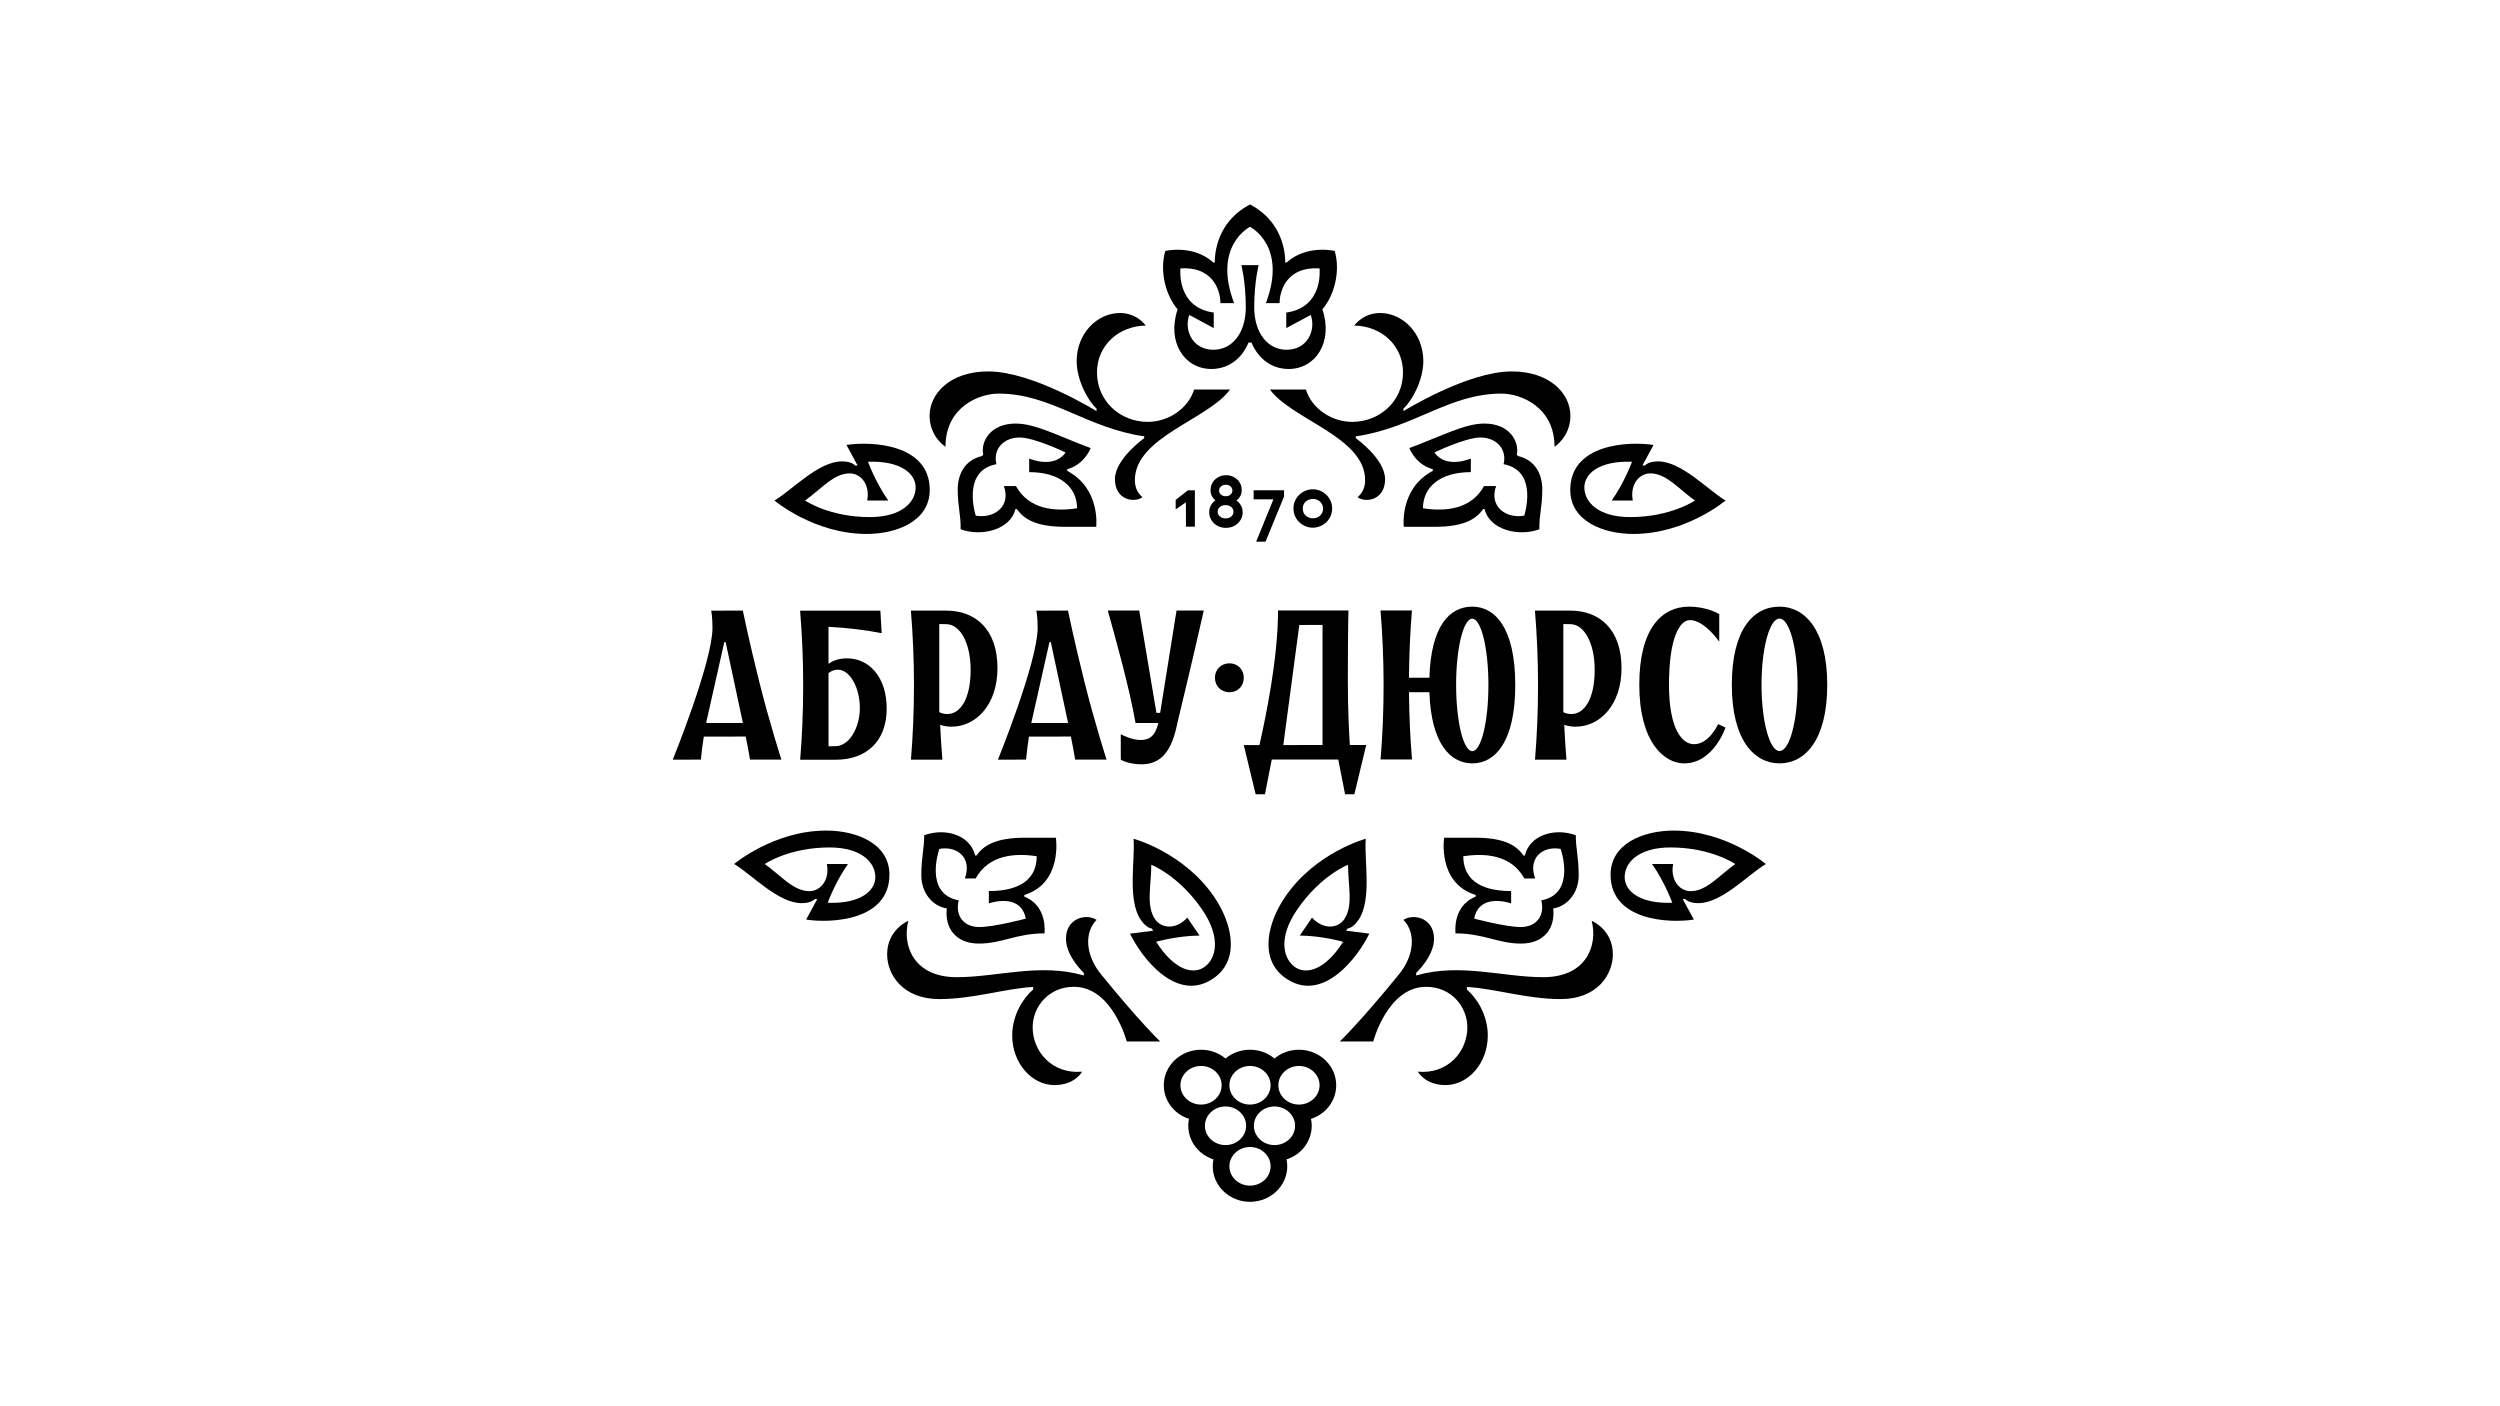 <?xml version="1.0" encoding="utf-8"?>
<!-- Generator: Adobe Illustrator 16.0.0, SVG Export Plug-In . SVG Version: 6.00 Build 0)  -->
<!DOCTYPE svg PUBLIC "-//W3C//DTD SVG 1.1//EN" "http://www.w3.org/Graphics/SVG/1.1/DTD/svg11.dtd">
<svg version="1.1" id="Layer_1" xmlns="http://www.w3.org/2000/svg" xmlns:xlink="http://www.w3.org/1999/xlink" x="0px" y="0px"
	 width="1920px" height="1080px" viewBox="0 0 1920 1080" enable-background="new 0 0 1920 1080" xml:space="preserve">
<polygon points="910.787,404.48 917.669,404.477 917.659,376.565 912.294,376.568 902.919,383.888 902.923,391.204 910.78,385.782 
	"/>
<g>
	<defs>
		<rect id="SVGID_1_" width="1920" height="1080"/>
	</defs>
	<clipPath id="SVGID_2_">
		<use xlink:href="#SVGID_1_"  overflow="visible"/>
	</clipPath>
	<path clip-path="url(#SVGID_2_)" d="M930.021,387.995c-0.921,1.572-1.354,3.362-1.353,5.367c0.001,1.68,0.328,3.251,0.978,4.715
		c0.651,1.462,1.573,2.763,2.711,3.846c1.139,1.083,2.494,1.952,4.067,2.546c1.572,0.595,3.25,0.92,5.095,0.92
		c1.842-0.001,3.521-0.328,5.092-0.924c1.573-0.596,2.928-1.465,4.065-2.549c1.138-1.083,2.059-2.331,2.708-3.795
		c0.65-1.463,0.975-3.034,0.974-4.715c-0.001-2.006-0.489-3.794-1.411-5.365c-0.922-1.571-2.061-2.818-3.416-3.739l0.324-0.162
		c1.031-0.705,1.897-1.736,2.656-3.091c0.758-1.355,1.136-2.926,1.136-4.662c-0.001-1.571-0.273-3.033-0.869-4.442
		c-0.597-1.409-1.41-2.602-2.494-3.632c-1.085-1.028-2.331-1.842-3.795-2.436c-1.465-0.597-3.091-0.92-4.824-0.92
		c-1.735,0.001-3.361,0.326-4.823,0.924c-1.464,0.596-2.711,1.41-3.794,2.439c-1.083,1.031-1.896,2.277-2.491,3.686
		c-0.597,1.41-0.866,2.929-0.865,4.5c0.001,1.733,0.38,3.306,1.14,4.661c0.758,1.354,1.627,2.382,2.602,3.087
		C932.079,385.176,930.941,386.423,930.021,387.995 M937.55,373.739c0.866-0.922,2.112-1.41,3.738-1.411l0.163-0.054
		c1.626-0.001,2.872,0.486,3.741,1.407c0.867,0.921,1.301,1.951,1.301,3.035c0,0.542-0.109,1.083-0.325,1.572
		c-0.217,0.488-0.541,0.976-0.974,1.409c-0.435,0.434-0.976,0.76-1.626,1.031c-0.651,0.27-1.356,0.38-2.168,0.38
		c-0.814,0.001-1.571-0.108-2.221-0.378c-0.652-0.271-1.193-0.597-1.627-1.03c-0.435-0.433-0.76-0.866-0.976-1.354
		c-0.217-0.488-0.327-1.03-0.327-1.571C936.248,375.69,936.682,374.661,937.55,373.739 M936.851,389.402
		c1.138-0.977,2.6-1.465,4.39-1.466c1.788,0,3.252,0.487,4.39,1.463c1.138,0.975,1.68,2.167,1.68,3.629
		c0.001,1.464-0.539,2.657-1.677,3.634c-1.132,0.971-2.587,1.456-4.363,1.462c-1.775-0.005-3.232-0.489-4.364-1.459
		c-1.139-0.975-1.734-2.168-1.735-3.632C935.171,391.571,935.714,390.378,936.851,389.402"/>
	<polygon clip-path="url(#SVGID_2_)" points="986.165,376.539 962.806,376.548 962.809,383.485 977.985,383.479 964.719,416.002 
		971.927,416 986.167,381.308 	"/>
	<path clip-path="url(#SVGID_2_)" d="M1002.543,404.118c1.79,0.758,3.688,1.137,5.691,1.136c2.006-0.001,3.903-0.381,5.69-1.141
		c1.79-0.758,3.361-1.789,4.715-3.09c1.354-1.302,2.438-2.819,3.25-4.608c0.812-1.79,1.191-3.74,1.19-5.854v-0.055
		c-0.001-2.114-0.382-4.063-1.194-5.852c-0.814-1.789-1.899-3.36-3.254-4.659c-1.356-1.302-2.928-2.33-4.718-3.089
		c-1.788-0.758-3.686-1.136-5.69-1.135s-3.901,0.38-5.691,1.14c-1.787,0.76-3.358,1.789-4.714,3.092
		c-1.353,1.3-2.438,2.872-3.25,4.662c-0.812,1.789-1.19,3.739-1.189,5.853c0.001,2.114,0.381,4.066,1.195,5.853
		c0.812,1.788,1.898,3.359,3.254,4.66C999.184,402.331,1000.755,403.361,1002.543,404.118 M1001.129,387.589
		c0.379-0.922,0.921-1.681,1.625-2.332c0.705-0.65,1.517-1.138,2.492-1.517c0.976-0.381,2.005-0.544,3.088-0.544
		c1.086-0.001,2.114,0.162,3.036,0.541c0.921,0.379,1.735,0.867,2.44,1.516c0.705,0.65,1.246,1.463,1.68,2.385
		c0.436,0.921,0.652,1.95,0.653,3.035c0,1.083-0.217,2.06-0.651,2.981c-0.433,0.921-0.974,1.679-1.678,2.331
		c-0.705,0.65-1.518,1.139-2.439,1.518c-0.921,0.379-1.949,0.543-3.035,0.544c-1.083,0-2.112-0.163-3.088-0.542
		c-0.977-0.378-1.788-0.866-2.493-1.516c-0.705-0.651-1.248-1.408-1.627-2.33c-0.381-0.921-0.599-1.897-0.599-2.98v-0.109
		C1000.533,389.486,1000.749,388.51,1001.129,387.589"/>
	<path clip-path="url(#SVGID_2_)" d="M997.604,806.193c-7.04,0-13.641,2.406-18.802,6.742c-5.162-4.336-11.763-6.742-18.803-6.742
		c-7.041,0-13.642,2.406-18.803,6.742c-5.16-4.336-11.761-6.742-18.801-6.742c-15.772,0-28.604,12.235-28.604,27.276
		c0,11.937,7.972,22.152,19.349,25.827c-0.364,1.733-0.546,3.498-0.546,5.286c0,11.94,7.972,22.157,19.353,25.829
		c-0.367,1.742-0.552,3.516-0.552,5.312c0,15.04,12.832,27.276,28.604,27.276s28.604-12.236,28.604-27.276
		c0-1.798-0.186-3.571-0.552-5.312c11.382-3.672,19.354-13.887,19.354-25.829c0-1.788-0.183-3.553-0.546-5.286
		c11.377-3.675,19.348-13.891,19.348-25.827C1026.207,818.429,1013.375,806.193,997.604,806.193 M960,818.648
		c8.727,0,15.826,6.655,15.826,14.834s-7.1,14.833-15.826,14.833c-8.728,0-15.827-6.654-15.827-14.833S951.272,818.648,960,818.648
		 M906.57,833.482c0-8.179,7.099-14.834,15.826-14.834c8.726,0,15.825,6.655,15.825,14.834s-7.099,14.833-15.825,14.833
		C913.669,848.315,906.57,841.661,906.57,833.482 M925.373,864.597c0-8.179,7.099-14.833,15.825-14.833
		c8.727,0,15.826,6.654,15.826,14.833s-7.099,14.833-15.826,14.833C932.472,879.43,925.373,872.775,925.373,864.597 M960,910.568
		c-8.728,0-15.827-6.654-15.827-14.833s7.099-14.833,15.827-14.833c8.727,0,15.826,6.654,15.826,14.833S968.727,910.568,960,910.568
		 M978.803,879.43c-8.728,0-15.826-6.654-15.826-14.833s7.099-14.833,15.826-14.833c8.727,0,15.824,6.654,15.824,14.833
		S987.529,879.43,978.803,879.43 M997.604,848.315c-8.728,0-15.826-6.654-15.826-14.833s7.099-14.834,15.826-14.834
		c8.727,0,15.825,6.655,15.825,14.834S1006.331,848.315,997.604,848.315"/>
	<path clip-path="url(#SVGID_2_)" d="M1222.406,707.172c4.902,19.078-4.223,43.298-37.099,43.298
		c-31.628,0-63.749-11.095-97.699-1.304v-2c0,0,13.737-12.666,13.737-26.194c0-15.565-15.162-19.805-23.534-14.509
		c9.241,9.242,9.039,26.537-3.479,41.918c-30.203,37.115-45.391,51.482-45.391,51.482h25.696c0,0,11.045-41.994,40.541-41.994
		c19.503,0,31.736,15.298,31.736,31.174c0,18.457-14.899,36.124-37.979,34.002c0,0,5.389,10.298,21.323,10.298
		c16.924,0,32.356-16.366,32.356-38.103c0-16.026-8.807-29.156-16.036-35.254v-2.001c21.229,1.14,45.979,9.309,71.979,9.309
		c28.291,0,40.118-18.919,40.118-34.419C1238.678,713.875,1222.406,707.172,1222.406,707.172"/>
	<path clip-path="url(#SVGID_2_)" d="M1212.441,672.193c0,12.89-7.925,23.557-19.597,25.521c1.714,14.286-6.286,26.96-24.666,26.96
		c-17.569,0-28.828-7.841-50.328-7.841c0,0-2.834-21,15.485-28.202v-1.292c-29.652-9.089-24.25-43.975-24.25-43.975h23.726
		c23.711,0,32.149,6.6,37.274,13.664h1c3.875-16.064,23.25-21.397,39.112-15.562
		C1210.198,651.833,1212.441,658.464,1212.441,672.193 M1198.586,651.949c-14-2.485-25.25,7.015-19.604,22.72h-8.284
		c-9.946-18.038-29.779-19.705-46.896-17.065c0,16.193,11.039,26.729,36.754,26.729v9.48c0,0-24.372-8.813-28.372,11.687
		c0,0,24.235,6.464,35.739,6.464c12.163,0,18.663-8.875,15.788-20.5C1210.877,686.464,1198.586,651.949,1198.586,651.949"/>
	<path clip-path="url(#SVGID_2_)" d="M1285.457,637.891c40.295,0,70.73,25.669,70.73,25.669
		c-13.301,7.827-33.727,30.068-51.849,30.068c-7.784,0-10.013-3.166-10.013-3.166h-2l8.557,15.774
		c-19.172,2.978-63.959,0.866-63.959-34.505C1236.924,647.964,1261.836,637.891,1285.457,637.891 M1247.741,673.555
		c0,10.659,11.345,20.659,36.595,19.784c0,0-5.588-15.482-15.559-29.779h16.178c-2.369,12.571,5.148,20.846,13.4,20.846
		c12.313,0,21.563-11.723,34.316-20.846c0,0-18.525-12.721-49.72-12.721C1257.936,650.839,1247.741,662.791,1247.741,673.555"/>
	<path clip-path="url(#SVGID_2_)" d="M933.045,750.557c-28.822,21.403-56.505-15.415-65.192-33.525l17.814-2.268l-1.16-1.701
		c0,0-3.872,0.019-8.383-6.602c-10.506-15.415-4.223-46.249-5.556-62.299c0,0,38.558,10.356,61.917,44.632
		C946.178,708.887,952.411,736.174,933.045,750.557 M923.387,698.761c-18.083-26.535-39.188-34.596-39.188-34.596
		c-0.041,16.369-4.23,31.331,2.908,41.806c4.783,7.019,15.884,8.406,24.753-1.217l9.378,13.762
		c-17.429,0.171-33.284,4.787-33.284,4.787c13.924,22.007,28.649,25.604,37.334,19.154
		C934.059,735.944,937.888,720.039,923.387,698.761"/>
	<path clip-path="url(#SVGID_2_)" d="M986.989,688.794c23.358-34.275,61.918-44.632,61.918-44.632
		c-1.334,16.051,4.948,46.885-5.557,62.3c-4.512,6.619-8.384,6.601-8.384,6.601l-1.159,1.701l17.813,2.268
		c-8.688,18.11-36.371,54.93-65.191,33.525C967.062,736.174,973.296,708.887,986.989,688.794 M994.187,742.457
		c8.685,6.45,23.409,2.853,37.334-19.155c0,0-15.855-4.615-33.284-4.786l9.378-13.762c8.869,9.623,19.97,8.235,24.753,1.217
		c7.139-10.475,2.949-25.437,2.907-41.806c0,0-21.104,8.061-39.187,34.596C981.586,720.039,985.415,735.943,994.187,742.457"/>
	<path clip-path="url(#SVGID_2_)" d="M697.594,707.172c-4.903,19.078,4.222,43.298,37.098,43.298
		c31.628,0,63.749-11.095,97.699-1.304v-2c0,0-13.737-12.666-13.737-26.194c0-15.565,15.162-19.805,23.534-14.509
		c-9.241,9.242-9.038,26.537,3.478,41.918c30.203,37.115,45.391,51.482,45.391,51.482H865.36c0,0-11.044-41.994-40.541-41.994
		c-19.502,0-31.735,15.298-31.735,31.174c0,18.457,14.899,36.124,37.979,34.002c0,0-5.388,10.298-21.323,10.298
		c-16.924,0-32.356-16.366-32.356-38.103c0-16.026,8.806-29.156,16.036-35.254v-2.001c-21.229,1.14-45.979,9.309-71.979,9.309
		c-28.291,0-40.118-18.919-40.118-34.419C681.323,713.875,697.594,707.172,697.594,707.172"/>
	<path clip-path="url(#SVGID_2_)" d="M709.802,641.466c15.863-5.835,35.238-0.502,39.113,15.562h1
		c5.125-7.064,13.563-13.664,37.274-13.664h23.726c0,0,5.402,34.886-24.25,43.975v1.292c18.318,7.202,15.485,28.203,15.485,28.203
		c-21.5,0-32.759,7.84-50.328,7.84c-18.38,0-26.38-12.674-24.666-26.96c-11.672-1.964-19.597-12.63-19.597-25.521
		C707.559,658.464,709.802,651.834,709.802,641.466 M736.29,691.464c-2.875,11.625,3.625,20.5,15.788,20.5
		c11.504,0,35.739-6.464,35.739-6.464c-4-20.5-28.373-11.687-28.373-11.687v-9.48c25.716,0,36.755-10.536,36.755-26.73
		c-17.117-2.639-36.951-0.972-46.897,17.066h-8.283c5.646-15.705-5.604-25.205-19.604-22.72
		C721.415,651.949,709.123,686.464,736.29,691.464"/>
	<path clip-path="url(#SVGID_2_)" d="M683.076,671.731c0,35.371-44.786,37.482-63.958,34.505l8.556-15.774h-2
		c0,0-2.23,3.166-10.013,3.166c-18.121,0-38.547-22.242-51.849-30.068c0,0,30.436-25.669,70.731-25.669
		C658.165,637.891,683.076,647.964,683.076,671.731 M637.048,650.839c-31.194,0-49.719,12.721-49.719,12.721
		c12.752,9.123,22.002,20.846,34.316,20.846c8.252,0,15.77-8.274,13.4-20.846h16.177c-9.969,14.297-15.557,29.779-15.557,29.779
		c25.25,0.875,36.593-9.125,36.593-19.784C672.258,662.791,662.064,650.839,637.048,650.839"/>
	<path clip-path="url(#SVGID_2_)" d="M1184.477,375.771c0-10.625-4.731-22.271-18.597-25.521l-1-1
		c2.115-10.375-5.676-23.96-24.926-23.96c-14.959,0-32.084,9.293-57.584,18.835c0,0,4.604,12.625,18,16.208v1.292
		c-25.833,13.667-22.25,42.975-22.25,42.975h23.727c23.71,0,32.148-6.6,37.273-13.664h1c3.875,16.064,26.25,21.398,42.113,15.563
		C1181.995,395.125,1184.477,389.5,1184.477,375.771 M1170.62,396.015c-14,2.485-27.25-7.015-21.604-22.719h-9.282
		c-9.946,18.038-29.779,19.704-46.896,17.065c0-16.194,12.95-27.759,36.754-27.759V352.15c0,0-18.871,8.349-27.97-4.651
		c0,0,23.833-11.5,35.337-11.5c12.162,0,20.662,8.875,17.787,20.5C1181.912,361.5,1170.62,396.015,1170.62,396.015"/>
	<path clip-path="url(#SVGID_2_)" d="M1254.492,410.073c40.295,0,70.73-25.669,70.73-25.669
		c-13.302-7.826-33.728-30.068-51.849-30.068c-7.784,0-10.013,3.166-10.013,3.166h-2l8.556-15.775
		c-19.172-2.977-63.958-0.866-63.958,34.505C1205.959,400,1230.87,410.073,1254.492,410.073 M1216.776,374.409
		c0-10.659,11.344-20.659,36.594-19.784c0,0-5.588,15.482-15.558,29.779h16.178c-2.37-12.571,5.148-20.846,13.399-20.846
		c12.314,0,21.564,11.723,34.316,20.846c0,0-18.524,12.721-49.719,12.721C1226.971,397.125,1216.776,385.173,1216.776,374.409"/>
	<path clip-path="url(#SVGID_2_)" d="M1160.99,285.258c-34.091,0-83.12,30.492-83.12,30.492v-2c6.417-5.583,15.25-21.75,15.25-36.42
		c0-20.996-15.463-36.945-33.304-36.945c-7.928,0-14.987,3.574-19.805,9.661c20.75,0.261,37.496,15.156,37.496,35.97
		c0,22.234-18.006,37.984-38.983,37.984c-15.904,0-31-10.166-35.595-24.809h-27.599c16.789,23.059,73.091,36.476,73.091,69.552
		c0,5.983-2.326,10.185-5.851,13.116c6.424,4.641,21.173,2.14,21.173-13.852c0-15.507-22.499-31.507-22.499-31.507v-1.375
		c44.75-6.5,71.517-32.834,111.861-32.834c14.764,0,40.769,10.104,40.769,40.842c0,0,12.199-7.633,12.199-23.797
		C1206.074,302.375,1190.448,285.258,1160.99,285.258"/>
	<path clip-path="url(#SVGID_2_)" d="M737.767,406.499c15.863,5.834,38.238,0.501,42.113-15.563h1
		c5.125,7.064,13.563,13.664,37.274,13.664h23.726c0,0,3.583-29.308-22.25-42.975v-1.292c13.396-3.583,18-16.208,18-16.208
		c-25.5-9.542-42.625-18.835-57.583-18.835c-19.25,0-27.042,13.585-24.926,23.96l-1,1c-13.866,3.25-18.597,14.896-18.597,25.521
		C735.523,389.5,738.004,395.125,737.767,406.499 M765.254,356.5c-2.875-11.625,5.625-20.5,17.788-20.5
		c11.504,0,35.337,11.5,35.337,11.5c-9.1,13-27.97,4.65-27.97,4.65v10.452c23.803,0,36.754,11.565,36.754,27.759
		c-17.117,2.639-36.951,0.972-46.896-17.066h-9.284c5.646,15.705-7.604,25.205-21.604,22.72
		C749.379,396.015,738.087,361.5,765.254,356.5"/>
	<path clip-path="url(#SVGID_2_)" d="M714.041,376.232c0-35.371-44.787-37.482-63.959-34.504l8.556,15.774h-2
		c0,0-2.229-3.166-10.012-3.166c-18.122,0-38.548,22.242-51.849,30.068c0,0,30.436,25.669,70.731,25.669
		C689.129,410.073,714.041,400,714.041,376.232 M668.013,397.125c-31.195,0-49.72-12.721-49.72-12.721
		c12.753-9.123,22.003-20.845,34.317-20.845c8.251,0,15.769,8.274,13.4,20.845h16.177c-9.97-14.297-15.558-29.779-15.558-29.779
		c25.25-0.875,36.594,9.125,36.594,19.784C703.223,385.173,693.029,397.125,668.013,397.125"/>
	<path clip-path="url(#SVGID_2_)" d="M759.009,285.258c34.092,0,83.12,30.492,83.12,30.492v-2c-6.416-5.583-15.25-21.75-15.25-36.42
		c0-20.996,15.463-36.945,33.304-36.945c7.928,0,14.988,3.574,19.806,9.661c-20.752,0.261-37.497,15.156-37.497,35.97
		c0,22.234,18.006,37.984,38.984,37.984c15.903,0,31-10.166,35.594-24.809h27.599c-16.79,23.059-73.091,36.476-73.091,69.552
		c0,5.983,2.325,10.185,5.85,13.116c-6.424,4.641-21.173,2.14-21.173-13.852c0-15.507,22.499-31.507,22.499-31.507v-1.375
		c-44.75-6.5-71.516-32.834-111.86-32.834c-14.765,0-40.77,10.104-40.77,40.842c0,0-12.199-7.633-12.199-23.797
		C713.925,302.375,729.551,285.258,759.009,285.258"/>
	<path clip-path="url(#SVGID_2_)" d="M1025.069,192.741c0,0-21.279-5.241-37.003,8.907h-1c0-13.315-5.414-33.315-27.067-44.648
		c-21.653,11.333-27.066,31.333-27.066,44.648h-1c-15.724-14.148-37.004-8.907-37.004-8.907
		c-4.693,16.384,0.807,34.759,9.476,44.828c-8.5,25.25,5.331,45.806,25.834,45.806c21.622,0,28.584-20.279,28.584-20.279h2.353
		c0,0,6.962,20.279,28.584,20.279c20.503,0,34.333-20.556,25.833-45.806C1024.264,227.5,1029.764,209.125,1025.069,192.741
		 M987.847,240.067v11.912l18.792-10.104c4.25,11.875-2.625,26.739-18.506,26.739c-14.25,0-24.892-12.489-24.892-32.745
		c0-19.114,3.392-32.267,3.392-32.267h-13.265c0,0,3.391,13.153,3.391,32.267c0,20.256-10.641,32.745-24.891,32.745
		c-15.881,0-22.756-14.864-18.506-26.739l18.792,10.104v-11.912c-29.043-4.095-25.556-33.942-25.556-33.942
		c24.416-1.625,30.68,16.25,30.68,26.68h10.523C931.014,188.625,960,174.188,960,174.188s28.987,14.438,12.2,58.618h10.523
		c0-10.43,6.264-28.305,30.68-26.68C1013.402,206.125,1016.89,235.973,987.847,240.067"/>
	<path clip-path="url(#SVGID_2_)" d="M570.489,468.918c0,0-24.309,0.057-24.301,0.081c0,0,1,4.668,1,13.158
		c0,26.251-30.508,101.248-30.508,101.248l21.606-0.009c0.498-5.628,1.268-11.57,2.229-17.703l32.198-0.013
		c1.473,7.311,2.648,13.57,3.268,17.703l24.142-0.01c0,0-8.833-27.123-17.123-60.228
		C575.151,491.803,570.489,468.918,570.489,468.918 M542.296,555.283l13.979-62.193h1l13.293,62.182L542.296,555.283z"/>
	<path clip-path="url(#SVGID_2_)" d="M820.218,468.918c0,0-24.309,0.057-24.301,0.081c0,0,0.999,4.668,0.999,13.158
		c0,26.251-30.507,101.248-30.507,101.248l21.605-0.009c0.499-5.628,1.269-11.57,2.229-17.703l32.199-0.013
		c1.473,7.311,2.647,13.57,3.267,17.703l24.142-0.01c0,0-8.832-27.123-17.122-60.228
		C824.879,491.803,820.218,468.918,820.218,468.918 M792.025,555.283l13.979-62.193h1l13.293,62.182L792.025,555.283z"/>
	<path clip-path="url(#SVGID_2_)" d="M1366.658,465.906c-20.208,0.008-36.613,17.673-36.613,60.045
		c0,42.647,17.316,60.328,36.662,60.32c19.344-0.007,36.613-17.673,36.613-60.35C1403.32,483.579,1386.004,465.897,1366.658,465.906
		 M1366.702,576.81c-7.64,0.003-13.843-22.771-13.854-50.869c-0.011-28.096,6.174-50.876,13.814-50.879s13.844,22.771,13.854,50.869
		C1380.527,554.026,1374.343,576.807,1366.702,576.81"/>
	<path clip-path="url(#SVGID_2_)" d="M1206.062,468.955l-27.221,0.01c1.541,18.545,2.361,37.671,2.368,57.232
		c0.008,19.561-0.796,38.688-2.323,57.234l24.142-0.01c-0.729-8.781-1.292-17.696-1.688-26.723c2.396,0.773,5.344,1.404,8.611,1.404
		c18.908,0,35.395-16.828,35.383-45.047C1245.322,483.247,1228.342,468.946,1206.062,468.955 M1206.842,548.375
		c-2.971,0-5.092-0.828-6.2-1.437V479.28c2.487,0.015,5.297,0.076,5.297,0.076c10.468-0.004,18.785,13.977,18.785,35.19
		C1224.724,536.667,1216.859,548.375,1206.842,548.375"/>
	<path clip-path="url(#SVGID_2_)" d="M726.787,468.955l-27.221,0.01c1.542,18.545,2.361,37.671,2.369,57.232
		c0.007,19.561-0.797,38.688-2.324,57.234l24.142-0.01c-0.729-8.781-1.292-17.696-1.688-26.723c2.396,0.773,5.343,1.404,8.611,1.404
		c18.907,0,35.393-16.828,35.383-45.047C766.047,483.247,749.066,468.946,726.787,468.955 M727.566,548.375
		c-2.97,0-5.091-0.828-6.2-1.437V479.28c2.488,0.015,5.297,0.076,5.297,0.076c10.468-0.004,18.785,13.977,18.785,35.19
		C745.448,536.667,737.583,548.375,727.566,548.375"/>
	<path clip-path="url(#SVGID_2_)" d="M650.54,505.619c-5.677,0.003-10.434,1.367-14.251,4.234l-0.011-28.467
		c15.517,0.8,29.802,2.697,40.854,4.926l-1.007-17.337L614.477,469c1.541,18.545,2.361,37.671,2.369,57.232
		c0.008,19.561-0.797,38.688-2.324,57.234l27.703-0.012c22.279-0.009,38.768-13.413,38.757-39.241
		C680.973,519.759,667.343,505.611,650.54,505.619 M641.61,573.067c0,0-2.809,0.053-5.297,0.066l-0.022-56.18
		c2.177-1.689,4.606-2.638,7.171-2.639c9.332-0.004,16.902,13.964,16.908,29.369C660.376,559.089,652.08,573.063,641.61,573.067"/>
	<path clip-path="url(#SVGID_2_)" d="M1300.951,571.553c-8.867,0-19.169-11.254-19.169-45.583c0-36.766,8.423-49.738,16.081-49.738
		c11.231,0,22.523,16.601,22.523,16.601l-0.009-21.173c0,0-8.878-5.759-23.304-5.753c-20.207,0.007-38.112,15.954-38.095,60.071
		c0.017,44.119,19.134,60.294,34.446,60.294c22.574,0,31.764-27.504,31.764-27.504l-5.707-2.667
		C1319.482,556.101,1312.75,571.553,1300.951,571.553"/>
	<path clip-path="url(#SVGID_2_)" d="M1130.677,465.905c-17.332,0.007-31.7,14.679-32.899,54.572l-15.695,0.006
		c0.132-17.625,0.915-34.887,2.297-51.67l-24.143,0.01c1.541,18.545,2.361,37.671,2.369,57.232s-0.797,38.688-2.324,57.234
		l24.143-0.01c-1.395-16.781-2.191-34.043-2.338-51.668l15.701-0.005c1.291,39.901,16.346,54.671,32.938,54.665
		c17.344-0.007,33.008-16.139,32.99-60.256C1163.697,481.898,1148.021,465.898,1130.677,465.905 M1130.721,576.902
		c-6.85,0.002-12.412-22.771-12.424-50.869c-0.012-28.097,5.533-50.876,12.384-50.879c6.85-0.002,12.412,22.772,12.423,50.869
		C1143.115,554.12,1137.57,576.899,1130.721,576.902"/>
	<path clip-path="url(#SVGID_2_)" d="M891,547.486h-2.856l-13.218-78.59l-24.142,0.009c6.341,22.845,16.341,58.22,21.322,86.372
		l17.51-0.007c-2.355,9.983-6.919,13.053-13.636,13.056c-7.24,0.003-15.229-4.432-15.229-4.432l0.008,19.51
		c0,0,5.658,3.585,15.904,3.585c15.527,0,23.414-10.795,27.518-31.544c0.346-1.753,11.168-45.895,20.316-86.568l-20.921,0.008
		L891,547.486z"/>
	<path clip-path="url(#SVGID_2_)" d="M1035.151,523.667c0-40.564,0.474-54.835,0.474-54.835l-54.094,0.022
		c0.015,36.952-9.6,82.64-14.27,103.343l-12.037,0.005l9.123,37.801l7.15-0.003l5.218-26.678l51.063-0.021l5.238,26.674l7.15-0.003
		l9.092-37.808l-12.574,0.005C1036.004,561.575,1035.151,544.229,1035.151,523.667 M1015.701,572.178l-30.125,0.013l12.299-92.214
		l17.826-0.005V572.178z"/>
	<path clip-path="url(#SVGID_2_)" d="M944.143,509.459c-6.643,0-11.076,4.965-11.074,11.083c0.003,6.119,4.431,11.074,11.083,11.074
		c6.75,0,11.077-4.964,11.074-11.083C955.224,514.416,950.901,509.459,944.143,509.459"/>
</g>
</svg>
